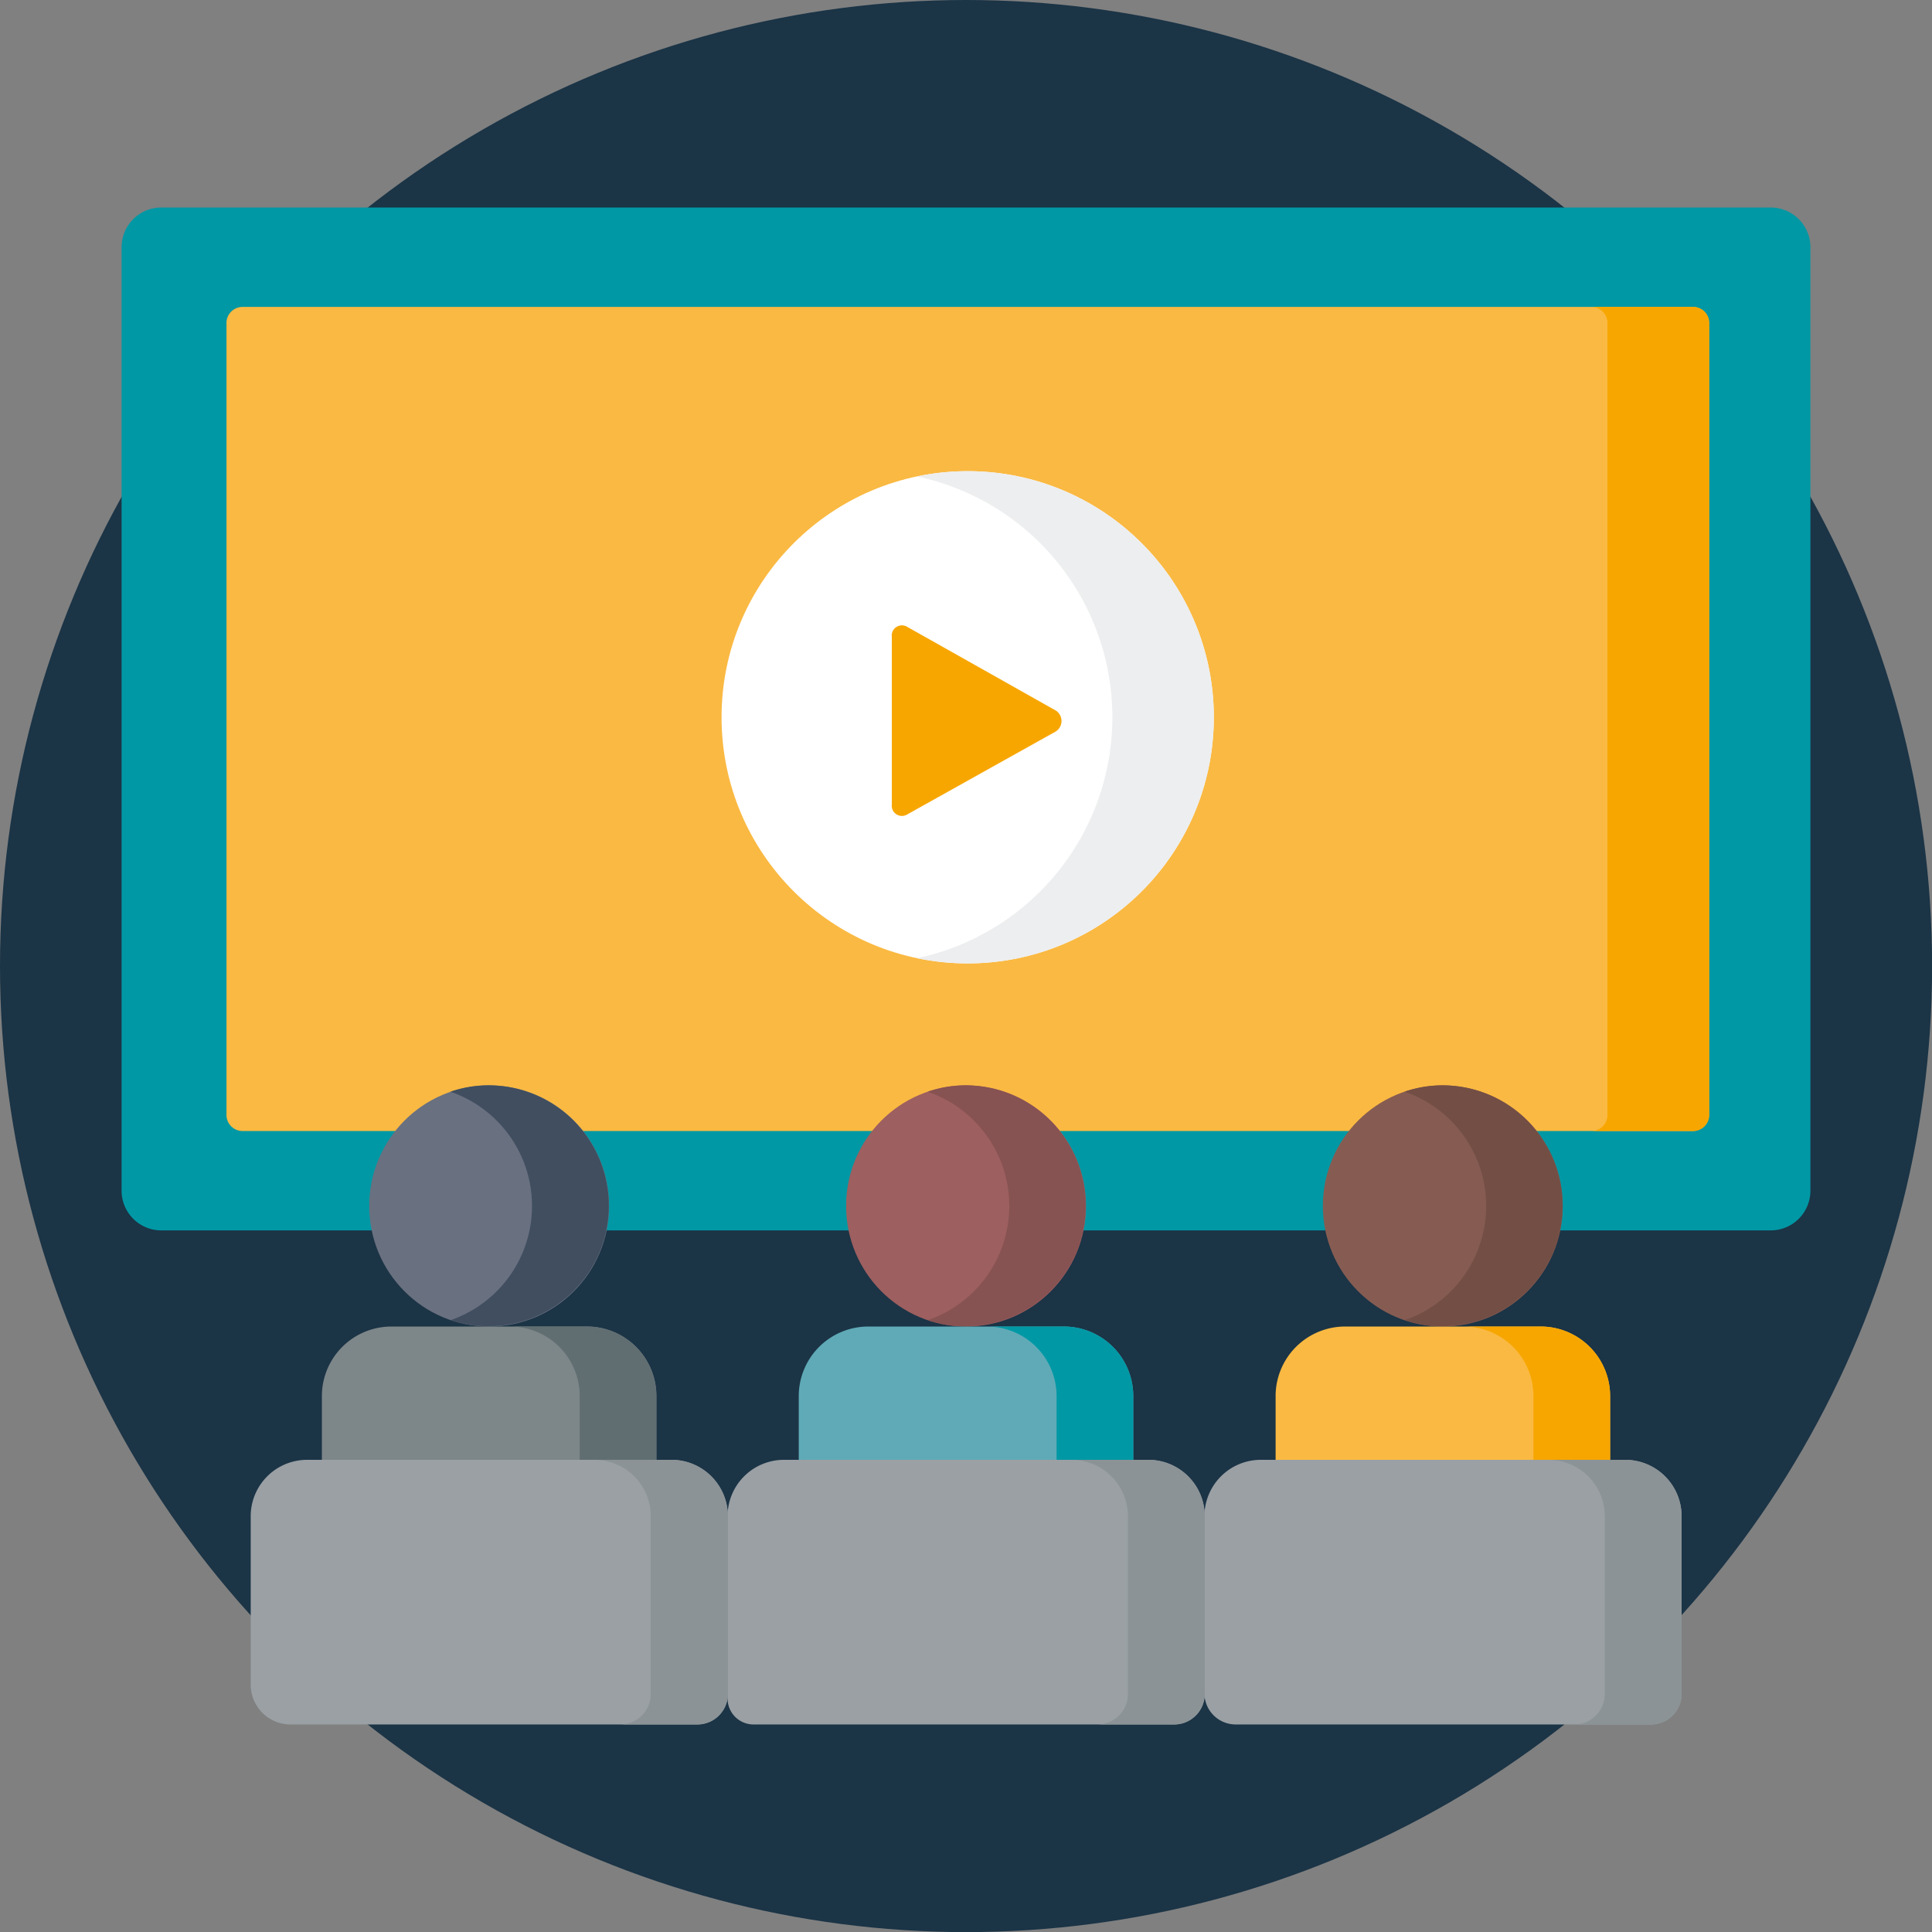 <svg xmlns="http://www.w3.org/2000/svg" viewBox="0 0 189.73 189.73"><rect x="0" y="0" width="189.73" height="189.73" fill="#808080" stroke="none"/><defs><style>.cls-1{fill:#1b3446;}.cls-2{fill:#0098a5;}.cls-3{fill:#fab942;}.cls-4{fill:#fff;}.cls-5{fill:#f7a600;}.cls-6{fill:#edeeef;}.cls-7{fill:#865c52;}.cls-8{fill:#734e45;}.cls-9{fill:#9aa0a4;}.cls-10{fill:#8b9396;}.cls-11{fill:#9d5f5f;}.cls-12{fill:#5faab6;}.cls-13{fill:#875252;}.cls-14{fill:#697080;}.cls-15{fill:#7d8689;}.cls-16{fill:#404e60;}.cls-17{fill:#606e72;}</style></defs><g id="Layer_2" data-name="Layer 2"><g id="Content"><circle class="cls-1" cx="94.87" cy="94.87" r="94.87"/><path class="cls-2" d="M15.83,20.38H173.9a3.9,3.9,0,0,1,3.89,3.89v92.67a3.9,3.9,0,0,1-3.89,3.89H15.83a3.9,3.9,0,0,1-3.89-3.89V24.27A3.9,3.9,0,0,1,15.83,20.38Z"/><path class="cls-3" d="M23.82,111.07H166.24a1.58,1.58,0,0,0,1.58-1.58V31.72a1.58,1.58,0,0,0-1.58-1.58H23.82a1.58,1.58,0,0,0-1.58,1.58v77.77A1.58,1.58,0,0,0,23.82,111.07Z"/><circle class="cls-4" cx="95.03" cy="70.44" r="24.17"/><path class="cls-5" d="M96.54,75.82,89.06,80a1,1,0,0,1-1.48-1V62.54a1,1,0,0,1,1.48-1l14.61,8.23a1.22,1.22,0,0,1,0,2.07Z"/><path class="cls-5" d="M157.86,31.72v77.77a1.58,1.58,0,0,1-1.58,1.58h10a1.58,1.58,0,0,0,1.58-1.58V31.72a1.58,1.58,0,0,0-1.58-1.58h-10A1.58,1.58,0,0,1,157.86,31.72Z"/><path class="cls-6" d="M109.24,70.44A24.19,24.19,0,0,1,90.05,94.1a24.74,24.74,0,0,0,5,.51,24.17,24.17,0,1,0-5-47.82A24.17,24.17,0,0,1,109.24,70.44Z"/><ellipse class="cls-7" cx="141.69" cy="118.43" rx="11.78" ry="11.84"/><path class="cls-3" d="M125.27,137.1v7h32.85v-7a6.83,6.83,0,0,0-6.79-6.83H132.06A6.83,6.83,0,0,0,125.27,137.1Z"/><path class="cls-8" d="M137.93,129.65a11.83,11.83,0,1,0,3.76-23.07,11.46,11.46,0,0,0-3.76.63,11.86,11.86,0,0,1,0,22.44Z"/><path class="cls-5" d="M150.59,137.1v7h7.53v-7a6.83,6.83,0,0,0-6.79-6.83h-7.54A6.83,6.83,0,0,1,150.59,137.1Z"/><path class="cls-9" d="M118.28,148.9v17.38a3.07,3.07,0,0,0,3.07,3.07h40.79a3,3,0,0,0,3-3V148.89a5.54,5.54,0,0,0-5.51-5.53H123.79A5.54,5.54,0,0,0,118.28,148.9Z"/><path class="cls-10" d="M154.6,169.35h7.54a3,3,0,0,0,3-3V148.9a5.54,5.54,0,0,0-5.51-5.54h-7.54a5.54,5.54,0,0,1,5.51,5.54v17.48A3,3,0,0,1,154.6,169.35Z"/><ellipse class="cls-11" cx="94.87" cy="118.43" rx="11.78" ry="11.84"/><path class="cls-12" d="M78.44,137.1v7h32.85v-7a6.82,6.82,0,0,0-6.79-6.83H85.23A6.83,6.83,0,0,0,78.44,137.1Z"/><path class="cls-13" d="M91.1,129.65a11.83,11.83,0,1,0,3.76-23.07,11.46,11.46,0,0,0-3.76.63,11.86,11.86,0,0,1,0,22.44Z"/><path class="cls-2" d="M103.76,137.1v7h7.53v-7a6.82,6.82,0,0,0-6.79-6.83H97A6.83,6.83,0,0,1,103.76,137.1Z"/><path class="cls-9" d="M71.45,148.89V166.8A2.55,2.55,0,0,0,74,169.35h41.31a3,3,0,0,0,3-3V148.89a5.54,5.54,0,0,0-5.51-5.53H77A5.54,5.54,0,0,0,71.45,148.89Z"/><path class="cls-10" d="M107.77,169.35h7.54a3,3,0,0,0,3-3V148.9a5.54,5.54,0,0,0-5.51-5.54h-7.54a5.54,5.54,0,0,1,5.51,5.54v17.48A3,3,0,0,1,107.77,169.35Z"/><ellipse class="cls-14" cx="48.04" cy="118.43" rx="11.78" ry="11.84"/><path class="cls-15" d="M31.61,137.1v7H64.46v-7a6.82,6.82,0,0,0-6.79-6.83H38.41A6.83,6.83,0,0,0,31.61,137.1Z"/><path class="cls-16" d="M44.27,129.65A11.83,11.83,0,1,0,48,106.58a11.47,11.47,0,0,0-3.77.63,11.86,11.86,0,0,1,0,22.44Z"/><path class="cls-17" d="M56.93,137.1v7h7.53v-7a6.82,6.82,0,0,0-6.79-6.83H50.13A6.83,6.83,0,0,1,56.93,137.1Z"/><path class="cls-9" d="M24.62,148.9v16.53a3.91,3.91,0,0,0,3.92,3.92H68.48a3,3,0,0,0,3-3V148.89a5.54,5.54,0,0,0-5.51-5.53H30.13A5.54,5.54,0,0,0,24.62,148.9Z"/><path class="cls-10" d="M60.94,169.35h7.54a3,3,0,0,0,3-3V148.9a5.54,5.54,0,0,0-5.51-5.54H58.4a5.54,5.54,0,0,1,5.51,5.54v17.48A3,3,0,0,1,60.94,169.35Z"/></g></g></svg>